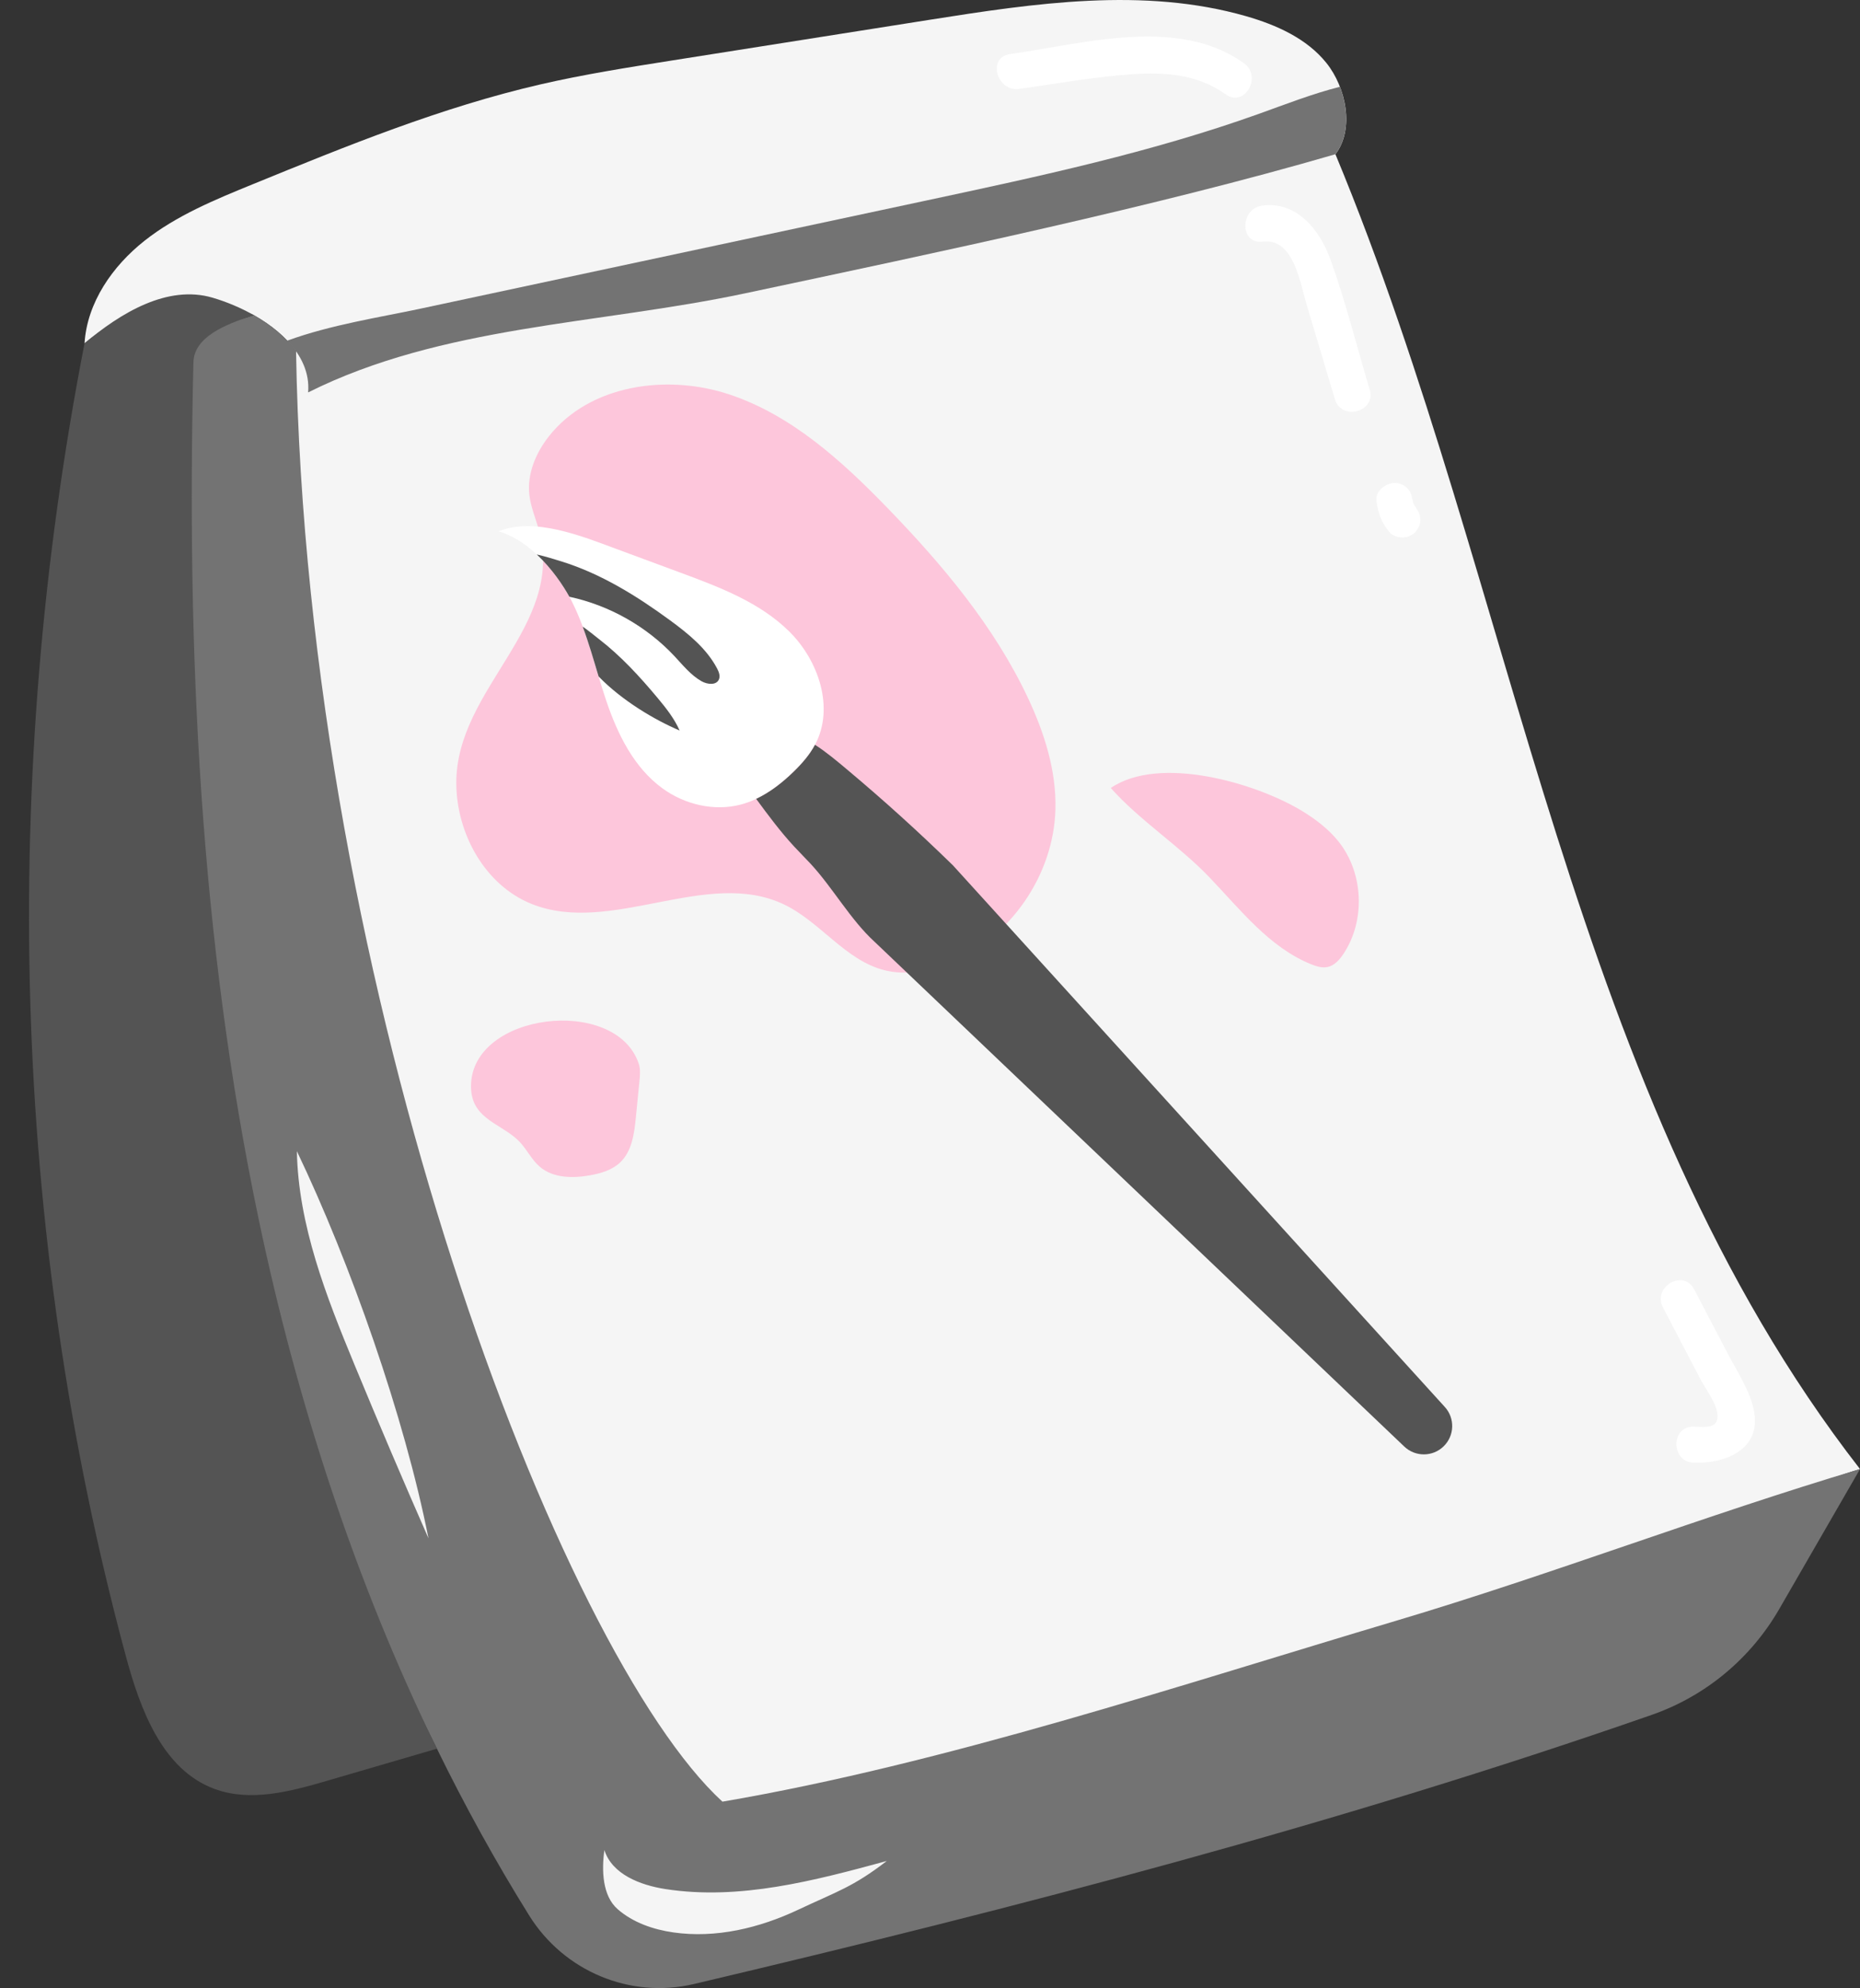 <?xml version="1.0" encoding="UTF-8" standalone="no"?><svg xmlns="http://www.w3.org/2000/svg" xmlns:xlink="http://www.w3.org/1999/xlink" fill="#000000" height="500" preserveAspectRatio="xMidYMid meet" version="1" viewBox="-7.3 0.0 467.8 500.0" width="467.8" zoomAndPan="magnify"><rect x="-7.3" y="0.0" width="467.8" height="500.0" fill="#333333" stroke="none"/><defs><clipPath id="a"><path d="M 13 0 L 460.5 0 L 460.5 493 L 13 493 Z M 13 0"/></clipPath><clipPath id="b"><path d="M 35 21 L 460.5 21 L 460.5 500 L 35 500 Z M 35 21"/></clipPath></defs><g><g clip-path="url(#a)" id="change1_1"><path d="M 343.324 430.512 C 306.898 441.352 268.363 448.965 230.074 455.688 C 230.664 456.098 231.191 456.59 231.605 457.211 C 232.965 459.238 232.754 461.945 232.02 464.27 C 229.836 471.211 223.699 476.277 217.062 479.258 C 210.426 482.23 203.176 483.484 196.141 485.348 C 186.188 487.98 176.469 491.891 166.207 492.762 C 155.949 493.633 144.582 490.793 138.512 482.477 C 133.363 475.422 133.039 466.098 131.102 457.582 C 124.891 430.328 101.852 410.809 85.102 388.43 C 61.395 356.746 49.453 316.465 52.074 276.98 C 52.355 272.734 52.852 268.332 55.086 264.711 C 61.105 254.965 72.25 258.891 75.621 268.262 C 77.34 273.035 77.406 278.215 77.953 283.258 C 79.254 295.16 83.316 306.562 87.352 317.836 C 99.824 352.676 112.312 387.562 127.582 421.273 C 132.039 431.113 136.859 441.039 144.398 448.773 C 150.895 455.438 159.816 460.281 168.988 460.473 C 127.113 414.191 52.297 237.445 67.16 88.363 C 64.633 84.746 60.797 81.672 56.555 79.266 C 53.184 77.355 47.191 81.137 43.781 80.137 C 32.441 76.805 22.996 78.723 13.961 86.348 C 14.594 76.098 21 66.902 29.062 60.539 C 37.125 54.18 46.773 50.215 56.281 46.332 C 79.922 36.68 103.688 26.984 128.57 21.238 C 139.445 18.727 150.484 16.984 161.516 15.242 C 183.156 11.824 204.801 8.406 226.445 4.988 C 252.891 0.812 280.352 -3.312 306.086 4.07 C 313.703 6.258 321.348 9.66 326.305 15.844 C 331.262 22.027 333.395 32.504 328.57 38.789 C 328.566 38.789 328.566 38.789 328.566 38.789 C 374.301 148.949 387.332 275.398 460.504 369.473 C 421.852 380.977 381.977 419.008 343.324 430.512" fill="#f5f5f5"/></g><g clip-path="url(#b)" id="change2_1"><path d="M 215.73 468.039 C 197.551 472.988 178.715 477.984 160.094 475.109 C 153.75 474.129 146.656 471.414 144.703 465.297 C 144 470.379 144.184 476.801 148.051 480.168 C 151.918 483.539 156.984 485.277 162.062 486.008 C 172.738 487.539 183.688 484.906 193.441 480.305 C 203.199 475.703 207.191 474.629 215.73 468.039 Z M 100.465 386.895 C 94.418 356.324 80.816 317.629 67.363 289.523 C 67.738 308.203 74.75 326.039 81.887 343.305 C 87.918 357.902 94.113 372.434 100.465 386.895 Z M 460.504 369.473 L 440.184 404.684 C 433.023 417.094 421.672 426.566 408.141 431.285 C 329.594 458.676 248.289 479.855 167.254 498.977 C 151.164 502.773 134.531 495.777 125.789 481.746 C 117.336 468.18 109.613 454.168 102.59 439.801 C 82.02 397.734 57.68 362.078 48.051 316.195 C 33.211 245.492 35.5 160.605 37.242 88.387 C 37.398 81.961 49.527 81.594 55.621 79.57 C 55.934 79.465 56.246 79.371 56.559 79.27 C 60.797 81.672 64.633 84.746 67.16 88.363 C 69.789 249.957 133.746 415.844 174.395 453.121 C 230.383 443.543 289.469 423.805 343.914 407.598 C 382.566 396.094 421.852 380.977 460.504 369.473 Z M 64.961 85.672 C 75.891 81.672 88.453 79.766 98.207 77.68 C 140.773 68.578 183.34 59.477 225.906 50.379 C 254.02 44.367 282.227 38.328 309.289 28.641 C 316.023 26.23 322.777 23.574 329.688 21.832 C 331.898 27.543 332.051 34.254 328.566 38.789 C 283.176 51.996 229.16 63.355 180.02 73.789 C 143.152 81.617 103.898 81.836 70.191 98.695 C 70.617 93.758 68.449 89.363 64.961 85.672" fill="#737373"/></g><g id="change3_1"><path d="M 111.16 273.074 C 111.148 274.648 111.402 276.246 112.098 277.66 C 114.281 282.117 119.938 283.555 123.363 287.145 C 125.238 289.109 126.41 291.695 128.477 293.457 C 131.824 296.312 136.734 296.371 141.066 295.598 C 143.824 295.105 146.656 294.277 148.684 292.344 C 151.652 289.52 152.227 285.066 152.629 280.988 C 152.926 277.973 153.227 274.957 153.523 271.941 C 153.672 270.441 153.812 268.891 153.328 267.465 C 147.516 250.355 111.324 254.633 111.16 273.074 Z M 272.062 198.18 C 279.371 206.379 289.211 212.629 296.895 220.664 C 304.734 228.859 312.02 238.336 322.547 242.547 C 323.828 243.059 325.219 243.488 326.57 243.211 C 328.312 242.848 329.602 241.387 330.586 239.902 C 336.133 231.555 335.652 219.66 329.457 211.781 C 326.898 208.531 323.543 205.992 320 203.855 C 308.496 196.922 284.336 189.82 272.062 198.18 Z M 128.273 133.441 C 127.453 130.418 126.168 127.5 125.828 124.387 C 125.254 119.141 127.473 113.902 130.734 109.754 C 140.938 96.777 160.309 93.996 175.988 99.156 C 191.668 104.32 204.359 115.844 215.848 127.695 C 229.723 142.016 242.773 157.516 251.25 175.562 C 255.379 184.355 258.41 193.887 258.145 203.594 C 257.688 220.086 246.832 235.836 231.582 242.129 C 226.391 244.273 220.574 245.379 215.129 244.004 C 205.328 241.531 199.051 231.883 189.941 227.5 C 170.527 218.156 146.402 235.363 126.406 227.344 C 114.645 222.625 107.496 209.617 107.461 196.945 C 107.398 173.121 134.836 157.617 128.273 133.441" fill="#fdc6db"/></g><g id="change4_1"><path d="M 136.488 151.188 C 140.48 159.102 142.348 167.883 145.188 176.277 C 148.031 184.676 152.156 193.078 159.328 198.285 C 164.938 202.355 172.328 204.113 179.023 202.344 C 184.121 200.996 188.531 197.766 192.309 194.086 C 194.41 192.039 196.375 189.809 197.738 187.211 C 202.582 177.996 198.598 166.133 191.195 158.816 C 183.797 151.5 173.719 147.688 163.957 144.07 C 158.5 142.051 153.047 140.031 147.594 138.012 C 139.074 134.855 127.152 129.992 118.094 133.617 C 127.773 136.52 134.422 147.09 136.488 151.188 Z M 418.711 367.879 C 426.734 368.125 435.684 364.543 433.832 354.844 C 432.867 349.793 429.672 345.102 427.32 340.598 C 424.473 335.148 421.625 329.699 418.781 324.254 C 416.074 319.074 408.242 323.656 410.945 328.832 C 414.09 334.855 417.238 340.875 420.383 346.898 C 421.695 349.406 424.207 352.613 424.617 355.434 C 425.191 359.395 421.637 358.895 418.711 358.805 C 412.871 358.621 412.879 367.695 418.711 367.879 Z M 249.098 22.355 C 258.449 21.043 267.84 19.344 277.266 18.68 C 285.688 18.09 293.914 18.672 300.965 23.727 C 305.715 27.137 310.25 19.27 305.543 15.891 C 288.98 4.012 265.09 11.023 246.684 13.609 C 240.926 14.418 243.375 23.16 249.098 22.355 Z M 338.887 125.984 C 339.109 127.684 339.418 129.039 340.102 130.609 C 340.633 131.836 341.355 132.812 342.188 133.863 C 342.855 134.711 344.367 135.191 345.395 135.191 C 346.508 135.191 347.836 134.695 348.602 133.863 C 349.395 132.996 349.984 131.863 349.93 130.656 C 349.875 129.375 349.391 128.445 348.602 127.445 C 349.41 128.469 348.598 127.363 348.461 127.121 C 348.363 126.949 348.012 126.477 348.051 126.309 C 348.289 126.887 348.352 127.012 348.234 126.691 C 348.184 126.547 348.137 126.402 348.098 126.258 C 348.008 125.965 347.773 124.586 347.961 125.984 C 347.793 124.734 347.562 123.711 346.629 122.777 C 345.844 121.992 344.555 121.398 343.422 121.449 C 341.23 121.547 338.555 123.465 338.887 125.984 Z M 310.227 60.77 C 304.438 61.496 304.508 52.414 310.227 51.695 C 319.016 50.594 324.707 57.98 327.367 65.391 C 331.184 76.027 333.941 87.148 337.176 97.977 C 338.852 103.594 330.094 105.969 328.426 100.391 C 326.035 92.379 323.645 84.371 321.254 76.363 C 319.617 70.895 318.031 59.789 310.227 60.77" fill="#ffffff"/></g><g id="change5_1"><path d="M 158.062 175.5 C 153.594 170.148 148.832 164.953 143.289 160.688 C 142.16 159.82 140.609 158.504 139.25 157.598 C 140.777 161.695 141.988 165.918 143.25 170.125 C 149.121 176.199 157.395 181.082 163.625 183.727 C 162.289 180.684 160.191 178.051 158.062 175.5 Z M 173.484 170.938 C 173.91 170.051 173.516 169.004 173.059 168.133 C 170.406 163.086 165.812 159.379 161.219 156.008 C 152.883 149.898 143.895 144.309 133.965 141.215 C 132.113 140.637 129.941 139.961 127.699 139.445 C 131.578 143.066 134.391 147.352 135.898 150.082 C 135.91 150.086 135.922 150.086 135.93 150.09 C 145.961 152.25 155.297 157.527 162.316 165.008 C 164.445 167.281 166.43 169.797 169.141 171.332 C 170.566 172.137 172.777 172.41 173.484 170.938 Z M 356.078 353.852 L 301.141 293.363 L 232.355 217.621 C 223.574 209.062 215.188 201.465 205.793 193.578 C 203.293 191.48 200.477 189.102 197.676 187.32 C 196.312 189.871 194.379 192.07 192.309 194.086 C 189.52 196.805 186.387 199.27 182.883 200.918 C 185.867 204.988 188.996 209.188 192.418 212.887 C 193.773 214.352 195.191 215.758 196.551 217.219 C 202.125 223.223 206.602 231.332 212.656 236.855 L 345.883 363.809 C 348.66 366.457 353.039 366.434 355.785 363.75 C 358.535 361.07 358.664 356.691 356.078 353.852 Z M 102.594 439.797 C 93.387 442.488 84.176 445.18 74.969 447.867 C 65.711 450.574 55.672 453.262 46.629 449.91 C 33.547 445.066 27.965 429.934 24.336 416.465 C -4.617 308.973 -7.297 195.621 13.961 86.348 C 22.996 78.723 34.816 71.535 46.16 74.871 C 49.566 75.871 53.184 77.359 56.555 79.27 C 56.242 79.371 55.934 79.469 55.621 79.57 C 49.527 81.594 41.504 84.703 41.348 91.129 C 39.605 163.348 42.941 236.043 57.781 306.742 C 67.41 352.629 82.023 397.73 102.594 439.797" fill="#545454"/></g></g></svg>
